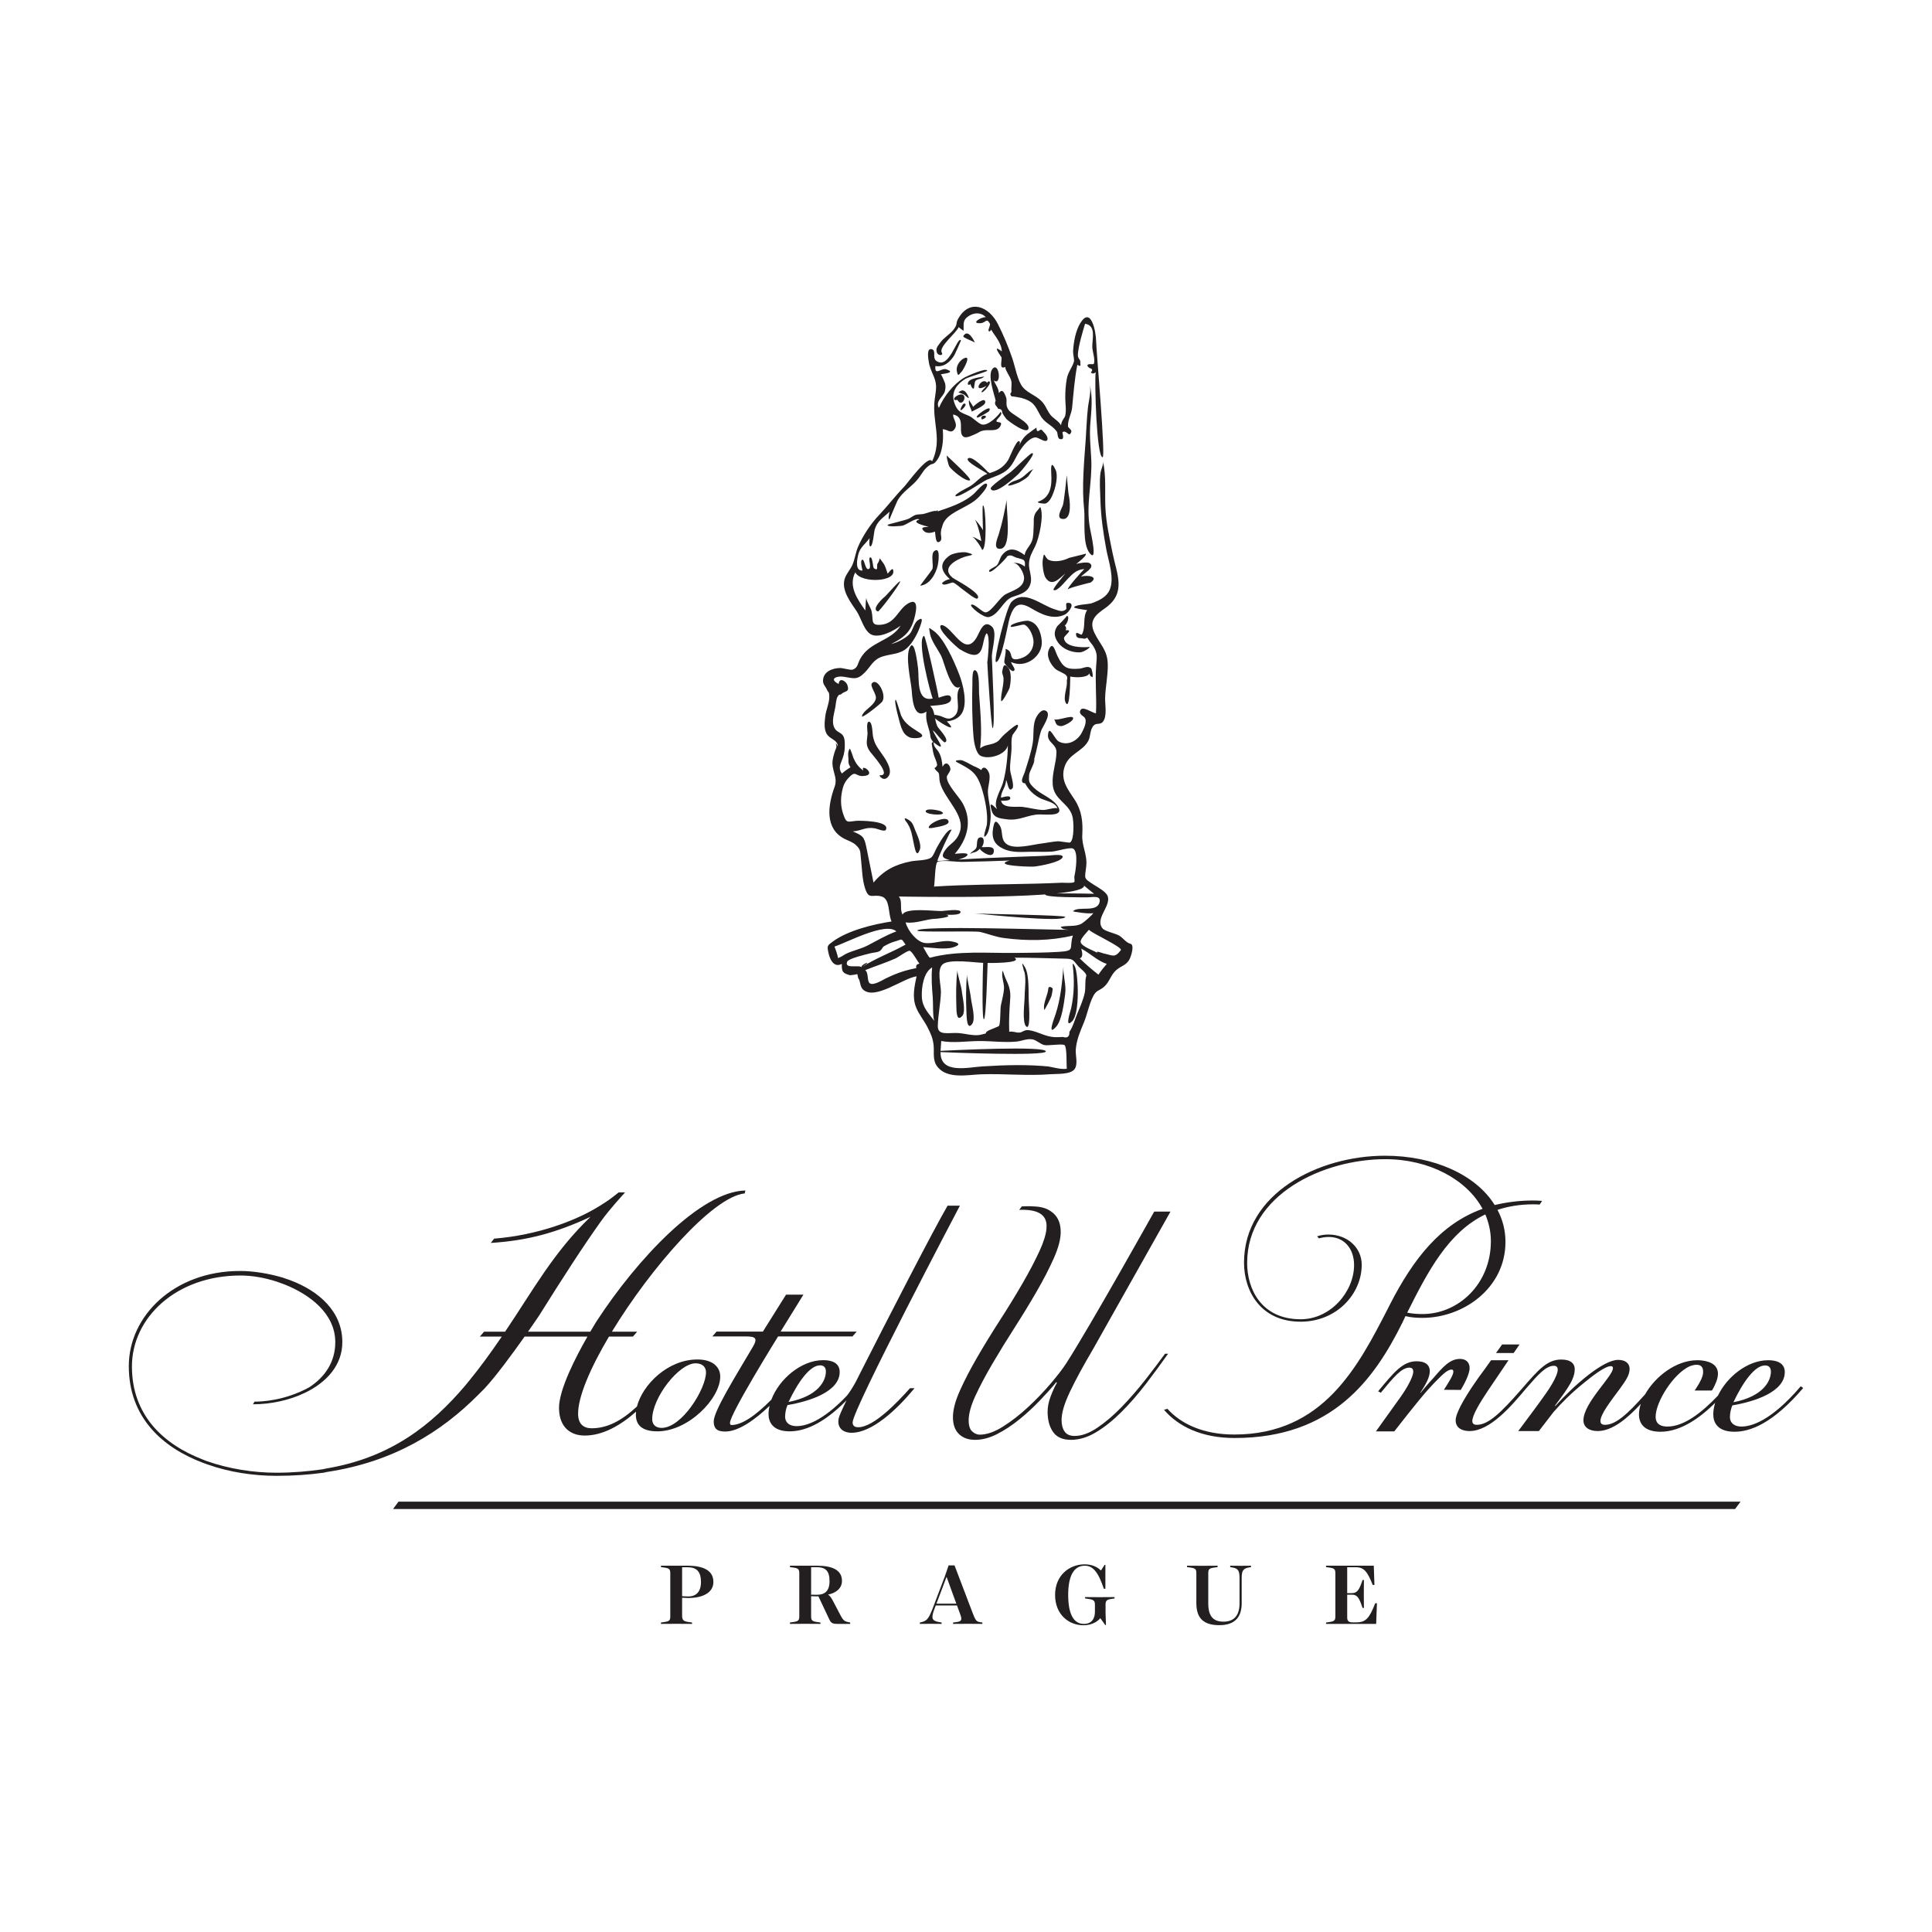 <?xml version="1.0" encoding="UTF-8" standalone="no"?><!DOCTYPE svg PUBLIC "-//W3C//DTD SVG 1.1//EN" "http://www.w3.org/Graphics/SVG/1.1/DTD/svg11.dtd"><svg width="100%" height="100%" viewBox="0 0 150 150" version="1.1" xmlns="http://www.w3.org/2000/svg" xmlns:xlink="http://www.w3.org/1999/xlink" xml:space="preserve" xmlns:serif="http://www.serif.com/" style="fill-rule:evenodd;clip-rule:evenodd;stroke-linejoin:round;stroke-miterlimit:2;"><g><path d="M113.418,107.913c0.301,-0.508 0.683,-1.257 0.683,-1.694c-0,-0.44 -0.274,-0.714 -0.754,-0.714c-0.78,-0 -1.33,0.638 -2.053,1.476c-0.237,0.253 -0.466,0.513 -0.672,0.758c-0.001,0.001 -0.002,0.002 -0.003,0.003l0.001,-0c-0.115,0.136 -0.222,0.267 -0.319,0.389l-0.027,-0c0.394,-0.604 0.735,-1.181 0.735,-1.675c-0,-0.439 -0.289,-0.768 -1.023,-0.768c-1.075,-0 -1.757,0.851 -2.99,2.333l0.21,0.11c0.997,-1.208 1.6,-1.949 2.229,-1.949c0.21,-0 0.289,0.137 0.289,0.302c-0,0.521 -0.732,1.621 -0.944,1.921c-0.484,0.685 -1.953,2.725 -1.953,2.725l1.426,-0c-0,-0 1.943,-2.505 2.651,-3.274c0.073,-0.077 0.231,-0.252 0.418,-0.451c0.499,-0.493 0.993,-1.072 1.379,-1.072c0.091,-0 0.137,0.055 0.137,0.165c-0,0.264 -0.339,0.786 -0.733,1.406c0.438,-0.002 0.876,-0 1.313,0.009" style="fill:#231f20;fill-rule:nonzero;"/><path d="M51.363,110.861c-0.539,-0 -0.727,-0.35 -0.727,-0.674c-0,-1.672 2.075,-4.34 3.369,-4.34c0.512,-0 0.809,0.269 0.809,0.701c-0,1.267 -1.86,4.313 -3.451,4.313m2.777,-5.311c-2.313,-0 -4.265,1.982 -4.687,3.652c-1.224,1.131 -2.324,1.689 -3.518,1.689c-0.647,-0 -1.052,-0.351 -1.052,-1.132c0,-1.344 0.966,-3.574 2.397,-5.987l1.86,-0l0.326,-0.378l-1.959,-0c3.008,-4.944 7.84,-10.495 10.311,-10.736c0.018,-0.077 0.037,-0.153 0.054,-0.229c-3.523,0.078 -8.447,5.398 -11.522,10.105c-0,-0 -0.213,0.333 -0.522,0.86l-4.833,-0c0.519,-0.744 0.869,-1.265 0.869,-1.265c1.806,-2.884 3.392,-5.348 4.789,-7.302c0.709,-0.991 1.734,-2.082 1.875,-2.246c-0.276,-0.011 -0.218,-0.002 -0.495,-0.002c-0.73,0.583 -0.883,0.676 -1.471,1.045c-1.821,1.145 -4.824,2.275 -8.199,2.544c-0.079,0.097 -0.257,0.333 -0.257,0.333c2.838,-0.177 5.094,-0.793 7.745,-2.028c-2.862,2.734 -4.438,5.662 -6.637,8.921l-1.633,-0l-0.326,0.378l1.702,-0c-0.038,0.055 -0.074,0.109 -0.112,0.164c-0.755,1.105 -1.537,2.183 -2.372,3.208l-0.351,0.431c-2.615,3.073 -5.796,5.608 -10.81,6.443l-0.243,0.054c-1.105,0.161 -2.318,0.27 -3.612,0.27c-1.779,-0 -3.693,-0.297 -5.445,-0.917l-0.27,-0.108c-3.073,-1.186 -5.499,-3.45 -5.499,-7.225c-0,-3.774 3.423,-7.062 8.437,-7.062c0.836,-0 1.86,0.161 2.831,0.485l0.593,0.215c1.887,0.755 3.927,2.216 3.927,4.479c0,1.481 -0.745,2.672 -2.032,3.507c-1.914,1.048 -3.728,1.111 -4.232,1.107c-0.044,0.069 -0.088,0.138 -0.131,0.207c1.391,-0.001 2.846,-0.312 4.064,-0.904l0.01,-0.003l0.001,-0.002c1.655,-0.807 2.868,-2.134 2.868,-3.916c0,-2.372 -1.806,-3.962 -4.017,-4.798l-0.62,-0.216c-1.105,-0.323 -2.264,-0.512 -3.316,-0.512c-5.095,-0 -8.626,3.477 -8.626,7.387c0,3.989 2.615,6.334 5.796,7.521l0.296,0.107c1.726,0.62 3.64,0.89 5.365,0.89c1.294,0 2.507,-0.081 3.666,-0.242l0.243,-0.055c5.203,-0.781 8.923,-3.127 11.781,-6.011l0.458,-0.458c0.91,-0.973 2.202,-2.739 3.125,-4.046l4.879,-0c-0.883,1.54 -2.235,4.141 -2.208,5.582c0.028,1.51 0.943,2.103 1.994,2.103c1.398,-0 2.756,-0.767 3.987,-1.853c-0.008,0.079 -0.014,0.156 -0.014,0.232c0,0.809 0.486,1.294 1.672,1.294c2.399,0 4.879,-2.534 4.879,-4.259c-0,-0.674 -0.512,-1.321 -1.779,-1.321" style="fill:#231f20;fill-rule:nonzero;"/><path d="M115.32,94.286c0.27,0.646 0.432,1.347 0.432,2.075c-0,3.317 -2.507,5.661 -5.311,5.661c-0.377,0 -0.782,-0.026 -1.186,-0.107c1.617,-3.236 3.208,-6.255 6.065,-7.629m-6.2,7.898c0.431,0.108 0.889,0.135 1.321,0.135c3.154,0 6.443,-2.291 6.443,-5.903c-0,-0.89 -0.216,-1.726 -0.62,-2.481c0.809,-0.269 1.725,-0.431 2.776,-0.431c0.233,-0 0.271,0.004 0.498,0.02l0.191,-0.287c-0.24,-0.018 -0.479,-0.03 -0.715,-0.03c-1.079,0 -2.049,0.135 -2.966,0.351c-1.456,-2.346 -4.717,-3.828 -8.518,-3.828c-5.149,-0 -10.945,2.911 -10.945,8.303c-0,2.21 1.294,4.583 4.394,4.583c2.803,-0 4.745,-2.157 4.745,-4.422c-0,-1.32 -1.106,-2.345 -2.589,-2.345c-0.305,0 -0.598,0.049 -0.875,0.136c0.047,0.054 0.096,0.109 0.145,0.163c0.244,-0.07 0.498,-0.11 0.758,-0.11c1.213,-0 1.967,0.916 1.967,2.183c-0,2.049 -1.806,4.206 -4.151,4.206c-3.047,-0 -4.152,-2.345 -4.152,-4.367c0,-5.311 5.904,-8.061 10.73,-8.061c3.396,0 6.308,1.564 7.548,3.855c-3.235,1.16 -5.365,3.855 -7.198,7.441l-0.135,0.269c-2.318,4.502 -5.014,9.813 -11.942,9.813c-2.363,-0 -4.116,-0.798 -5.194,-1.998c-0.087,0.029 -0.174,0.055 -0.262,0.081c1.11,1.287 2.915,2.187 5.483,2.187c7.575,-0 10.837,-4.556 13.021,-8.951l0.242,-0.512Z" style="fill:#231f20;fill-rule:nonzero;"/><path d="M63.665,106.005c0.241,-0 0.456,0.107 0.456,0.483c-0,0.697 -0.563,1.904 -2.897,2.36c0.752,-1.583 1.663,-2.843 2.441,-2.843m2.963,4.805c-0.322,0 -0.43,-0.161 -0.43,-0.375c0,-1.024 8.329,-16.828 8.329,-16.828l-0.956,0c-1.123,1.927 -4.662,8.808 -6.826,13.079l-0,0c-0.113,0.224 -0.223,0.439 -0.328,0.647c-0.226,0.404 -0.502,0.844 -0.676,1.04c-1.948,2.043 -3.249,2.352 -3.9,2.352c-0.509,0 -0.885,-0.241 -0.885,-0.751c0,-0.268 0.08,-0.67 0.188,-0.885c1.743,-0.295 4.05,-1.046 4.05,-2.574c0,-0.403 -0.214,-0.913 -1.288,-0.913c-1.712,0 -3.423,1.489 -4.017,3.065c-1.31,1.327 -2.339,1.972 -3.1,1.972c-0.085,0 -0.113,-0.084 -0.113,-0.169c0,-0.702 3.735,-6.711 3.735,-6.711l5.777,0l0.326,-0.377l-5.907,-0l1.77,-2.866l-1.349,0l-1.796,2.866l-3.599,-0l-0.326,0.377l2.545,0c0.772,0 1.017,0.1 0.604,0.801c-1.382,2.348 -3.043,4.995 -3.043,5.798c-0,0.646 0.365,0.786 0.898,0.786c1.042,0 2.339,-0.946 3.435,-1.993c-0.048,0.214 -0.077,0.427 -0.077,0.635c-0,0.617 0.321,1.342 1.636,1.342c1.049,-0 2.504,-0.468 4.417,-2.405c-0.346,0.709 -0.567,1.208 -0.605,1.392c-0.147,0.718 0.304,1.124 1.001,1.124c1.583,0 3.491,-1.77 4.886,-3.459l-0.353,-0c-0.912,1.019 -2.79,3.03 -4.023,3.03" style="fill:#231f20;fill-rule:nonzero;"/><path d="M90.452,105.103c-0.457,0.627 -0.954,1.285 -1.496,1.979c-0.604,0.772 -1.221,1.485 -1.855,2.14c-0.633,0.654 -1.266,1.195 -1.899,1.623c-0.633,0.428 -1.221,0.642 -1.764,0.642c-0.362,-0 -0.622,-0.113 -0.78,-0.34c-0.158,-0.227 -0.238,-0.524 -0.238,-0.894c0,-0.554 0.215,-1.283 0.645,-2.189c0.43,-0.907 1.032,-2.018 1.809,-3.335l6.002,-10.661l-1.264,0c-0,0 -4.984,8.92 -6.83,11.78c-0.269,0.417 -0.675,0.945 -1.21,1.574c-0.535,0.629 -1.119,1.237 -1.752,1.825c-0.633,0.587 -1.282,1.091 -1.945,1.51c-0.663,0.42 -1.266,0.629 -1.809,0.629c-0.211,-0 -0.407,-0.084 -0.588,-0.252c-0.181,-0.167 -0.271,-0.452 -0.271,-0.855c-0,-0.52 0.177,-1.162 0.531,-1.926c0.354,-0.763 0.795,-1.594 1.323,-2.492c0.527,-0.897 1.1,-1.829 1.719,-2.794c0.618,-0.965 1.19,-1.904 1.718,-2.819c0.528,-0.914 0.969,-1.77 1.323,-2.568c0.354,-0.796 0.531,-1.472 0.531,-2.026c0,-0.466 -0.103,-0.849 -0.305,-1.154c-0.002,-0.003 -0.003,-0.008 -0.005,-0.011c-0.003,-0.004 -0.006,-0.007 -0.009,-0.011c-0.079,-0.114 -0.171,-0.218 -0.28,-0.309c-0.058,-0.049 -0.119,-0.093 -0.182,-0.135c-0.282,-0.195 -0.542,-0.263 -0.703,-0.297l-0.001,-0c-0.005,-0.001 -0.011,-0.003 -0.015,-0.004c-0.039,-0.008 -0.078,-0.015 -0.119,-0.021c-0.111,-0.02 -0.226,-0.034 -0.346,-0.04c-0.523,-0.04 -1.054,-0.006 -1.054,-0.006l-0.202,0.265c2.036,-0.076 2.167,0.823 2.115,1.464c-0.035,0.442 -0.227,1.051 -0.521,1.694c-0.362,0.789 -0.811,1.645 -1.346,2.567c-0.535,0.924 -1.119,1.876 -1.753,2.858c-0.633,0.981 -1.217,1.934 -1.752,2.856c-0.535,0.923 -0.984,1.787 -1.346,2.593c-0.361,0.805 -0.543,1.494 -0.543,2.064c0,0.57 0.155,1.007 0.464,1.309c0.309,0.302 0.727,0.453 1.255,0.453c0.558,-0 1.131,-0.151 1.719,-0.453c0.588,-0.302 1.16,-0.68 1.718,-1.133c0.558,-0.453 1.086,-0.939 1.584,-1.46c0.497,-0.52 0.927,-0.998 1.288,-1.435l0.046,0.051c-0.167,0.285 -0.328,0.638 -0.487,1.057c-0.158,0.42 -0.237,0.814 -0.237,1.183c0,0.654 0.143,1.183 0.43,1.586c0.286,0.403 0.746,0.604 1.379,0.604c0.648,-0 1.3,-0.197 1.956,-0.592c0.656,-0.394 1.308,-0.914 1.956,-1.56c0.648,-0.646 1.285,-1.376 1.911,-2.19c0.591,-0.77 1.165,-1.551 1.723,-2.344l-0.238,0Z" style="fill:#231f20;fill-rule:nonzero;"/><path d="M116.151,105.047l1.37,-0c0.258,-0.378 0.455,-0.662 0.455,-0.662l-1.353,0l-0.472,0.662Z" style="fill:#231f20;fill-rule:nonzero;"/><path d="M137.035,106.012c0.242,0 0.457,0.108 0.457,0.485c0,0.701 -0.565,1.914 -2.911,2.373c0.755,-1.591 1.671,-2.858 2.454,-2.858m2.776,1.617c-2.345,2.75 -3.882,3.128 -4.61,3.128c-0.512,-0 -0.889,-0.243 -0.889,-0.755c-0,-0.27 0.081,-0.674 0.189,-0.889c1.751,-0.297 4.07,-1.052 4.07,-2.588c-0,-0.405 -0.216,-0.917 -1.294,-0.917c-1.6,-0 -3.2,1.293 -3.896,2.748c-1.294,1.36 -2.657,2.401 -3.921,2.401c-0.782,-0 -0.917,-0.431 -0.917,-0.755c0,-1.177 1.392,-3.346 2.619,-3.914c0.046,-0.021 1.19,-0.508 1.059,0.568c-0.059,0.483 -0.652,1.305 -0.652,1.305l1.343,0c0,0 0.176,-0.252 0.345,-0.7c0.003,-0.007 0.006,-0.013 0.008,-0.019c0.001,-0.003 0.002,-0.005 0.003,-0.008l-0,-0c0.16,-0.432 0.278,-1.161 -0.568,-1.478l-0.001,-0.001c-0.075,-0.028 -0.157,-0.053 -0.248,-0.074c-0.018,-0.004 -0.038,-0.008 -0.057,-0.012c-0.081,-0.017 -0.167,-0.032 -0.261,-0.043l-0.001,0c-0.112,-0.012 -0.229,-0.018 -0.354,-0.018c-1.67,-0 -3.284,1.287 -4.056,2.652c-1.417,1.592 -2.298,2.362 -3.113,2.362c-0.216,0 -0.35,-0.081 -0.35,-0.296c-0,-0.54 0.835,-1.591 1.509,-2.508c0.431,-0.593 0.755,-1.051 0.755,-1.536c0,-0.431 -0.324,-0.701 -0.89,-0.701c-1.186,-0 -3.477,2.021 -4.879,3.585l-0.027,-0.027c0.377,-0.512 0.728,-0.97 0.998,-1.401c0.242,-0.378 0.538,-0.89 0.538,-1.429c0,-0.432 -0.296,-0.755 -1.051,-0.755c-1.105,0 -1.806,0.835 -3.073,2.291l0.001,0c-1.636,1.874 -2.595,2.777 -3.479,2.777c-0.215,0 -0.35,-0.081 -0.35,-0.296c0,-0.445 0.585,-1.421 1.212,-2.356c0.397,-0.592 1.597,-2.362 1.597,-2.362l-1.353,-0l-0.492,0.69c-0.268,0.354 -0.596,0.807 -0.919,1.289l-0.01,0.013l0.001,0c-0.679,1.011 -1.33,2.133 -1.33,2.672c0,0.566 0.458,0.835 1.079,0.835c1.599,0 3.251,-1.95 4.382,-3.296c0.951,-1.101 1.548,-1.772 2.168,-1.772c0.216,0 0.297,0.135 0.297,0.297c-0,0.512 -0.728,1.59 -0.944,1.887c-0.358,0.51 -0.64,0.893 -1.003,1.383l-1.119,1.501l1.601,0l1.146,-1.486c0.635,-0.718 1.383,-1.483 2.394,-2.288c0.593,-0.485 1.591,-1.267 2.049,-1.267c0.108,0 0.162,0.054 0.162,0.162c-0,0.62 -2.291,2.695 -2.291,4.044c-0,0.566 0.485,0.835 1.105,0.835c1.162,0 2.351,-1.03 3.349,-2.11c-0.092,0.282 -0.143,0.558 -0.143,0.816c0,0.728 0.431,1.348 1.671,1.348c1.573,-0 3.071,-1.086 4.245,-2.242c-0.092,0.3 -0.147,0.602 -0.147,0.894c-0,0.62 0.323,1.348 1.644,1.348c1.213,-0 2.966,-0.62 5.338,-3.396l-0.189,-0.136Z" style="fill:#231f20;fill-rule:nonzero;"/><path d="M134.711,117.162l-104.196,-0l0.422,-0.572l104.196,-0l-0.422,0.572Z" style="fill:#231f20;fill-rule:nonzero;"/><path d="M52.959,123.929c0.113,0.008 0.353,0.021 0.472,0.021c0.599,-0 0.992,-0.346 0.992,-1.125c-0,-0.818 -0.346,-1.144 -1.045,-1.144l-0.419,-0l-0,2.248Zm0.772,2.15c-0.413,-0 -0.805,-0.007 -1.224,-0.007c-0.413,0 -0.779,0.007 -1.191,0.007l-0,-0.107l0.312,-0.046c0.366,-0.054 0.413,-0.153 0.413,-0.453l-0,-3.299c-0,-0.3 -0.047,-0.407 -0.413,-0.46l-0.312,-0.046l-0,-0.107l2.062,-0c1.258,-0 2.009,0.386 2.009,1.264c0,0.852 -0.858,1.244 -1.956,1.244c-0.139,0 -0.425,-0.013 -0.472,-0.02l-0,1.378c-0,0.319 0.08,0.445 0.452,0.499l0.32,0.046l-0,0.107Z" style="fill:#231f20;fill-rule:nonzero;"/><path d="M62.975,123.81c0.166,0.007 0.306,0.007 0.446,0.007c0.625,-0 0.984,-0.293 0.984,-1.058c0,-0.839 -0.345,-1.085 -1.017,-1.085l-0.413,0l-0,2.136Zm2.056,2.269c-0.452,-0 -0.532,-0.093 -0.686,-0.439l-0.804,-1.703c-0.047,0.006 -0.087,0.006 -0.12,0.006c-0.147,0 -0.326,-0.006 -0.446,-0.014l-0,1.538c-0,0.299 0.047,0.405 0.413,0.459l0.312,0.046l0,0.107c-0.412,-0 -0.772,-0.007 -1.184,-0.007c-0.413,0 -0.772,0.007 -1.184,0.007l-0,-0.107l0.312,-0.046c0.366,-0.054 0.413,-0.16 0.413,-0.459l-0,-3.293c-0,-0.3 -0.047,-0.407 -0.413,-0.46l-0.312,-0.046l-0,-0.107l2.089,-0c1.151,-0 1.949,0.306 1.949,1.178c0,0.632 -0.539,0.958 -1.078,1.064c0.147,0.1 0.253,0.246 0.386,0.506l0.566,1.077c0.186,0.353 0.279,0.48 0.559,0.54l0.206,0.046l0,0.107l-0.978,-0Z" style="fill:#231f20;fill-rule:nonzero;"/><path d="M72.706,124.508l1.543,0l-0.758,-2.082l-0.785,2.082Zm2.435,1.564c-0.399,0 -0.746,0.007 -1.145,0.007l0,-0.107l0.34,-0.046c0.339,-0.047 0.352,-0.22 0.226,-0.566l-0.26,-0.712l-1.65,0l-0.099,0.26c-0.253,0.672 -0.227,0.898 0.239,1.005l0.313,0.059l-0,0.107c-0.293,-0 -0.539,-0.007 -0.832,-0.007c-0.293,0 -0.566,0.007 -0.858,0.007l-0,-0.1l0.213,-0.06c0.352,-0.1 0.505,-0.313 0.791,-1.058l0.939,-2.475l0.292,-0.851l0.459,0l1.398,3.672c0.212,0.559 0.292,0.692 0.558,0.732l0.206,0.033l0,0.107c-0.392,-0 -0.731,-0.007 -1.13,-0.007" style="fill:#231f20;fill-rule:nonzero;"/><path d="M85.429,125.633c-0.292,0.352 -0.778,0.552 -1.31,0.552c-1.138,0 -2.203,-0.832 -2.203,-2.355c0,-1.53 1.118,-2.375 2.289,-2.375c0.539,-0 0.972,0.18 1.271,0.479l0.286,-0.439l0.06,-0l-0,1.855l-0.12,0c-0.439,-1.304 -0.845,-1.789 -1.483,-1.789c-0.826,-0 -1.285,0.758 -1.285,2.262c0,1.504 0.426,2.256 1.218,2.256c0.592,-0 0.858,-0.393 0.858,-0.939l0,-0.545c0,-0.267 -0.073,-0.386 -0.399,-0.439l-0.366,-0.054l-0,-0.106c0.386,0.007 0.732,0.007 1.118,0.007c0.393,-0 0.778,-0 1.171,-0.007l-0,0.106l-0.346,0.054c-0.293,0.053 -0.353,0.172 -0.353,0.439l0,0.645l0.033,0.925l-0.059,0l-0.38,-0.532Z" style="fill:#231f20;fill-rule:nonzero;"/><path d="M92.884,124.475l-0,-2.302c-0,-0.299 -0.04,-0.406 -0.406,-0.459l-0.319,-0.046l-0,-0.107c0.412,-0 0.778,0.007 1.191,0.007c0.412,-0 0.772,-0.007 1.184,-0.007l-0,0.107l-0.319,0.046c-0.36,0.053 -0.406,0.16 -0.406,0.459l-0,2.322c-0,1.051 0.446,1.41 1.184,1.41c0.858,0 1.244,-0.525 1.244,-1.43l0,-1.956c0,-0.559 -0.113,-0.725 -0.479,-0.805l-0.246,-0.046l-0,-0.107c0.286,-0 0.519,0.007 0.805,0.007c0.286,-0 0.525,-0.007 0.811,-0.007l0,0.107l-0.246,0.046c-0.359,0.086 -0.478,0.246 -0.478,0.805l-0,1.956c-0,1.012 -0.466,1.703 -1.737,1.703c-1.131,0 -1.783,-0.459 -1.783,-1.703" style="fill:#231f20;fill-rule:nonzero;"/><path d="M106.845,126.078l-3.892,0l0,-0.106l0.313,-0.046c0.366,-0.054 0.412,-0.16 0.412,-0.46l0,-3.292c0,-0.3 -0.046,-0.407 -0.412,-0.46l-0.313,-0.046l0,-0.107l3.706,-0l0.053,1.497l-0.133,0c-0.412,-1.037 -0.678,-1.377 -1.297,-1.377l-0.686,-0l0,2.009l0.373,-0c0.413,-0 0.579,-0.286 0.819,-1.018l0.106,0c-0.007,0.366 -0.007,0.725 -0.007,1.085c0,0.366 0,0.725 0.007,1.084l-0.106,-0c-0.253,-0.778 -0.406,-1.031 -0.819,-1.031l-0.373,-0l0,1.77c0,0.259 0.114,0.379 0.393,0.379l0.319,-0c0.732,-0 1.012,-0.319 1.464,-1.484l0.133,-0l-0.06,1.603Z" style="fill:#231f20;fill-rule:nonzero;"/><path d="M76.213,32.545c0.034,0.077 0.303,-0.115 0.317,-0.14c0.125,-0.204 -0.464,-0.192 -0.317,0.14" style="fill:#231f20;fill-rule:nonzero;"/><path d="M72.793,39.707c-0.167,-0.163 -0.925,0.186 -1.163,0.207c-0.607,0.055 -0.491,0.003 -1.036,0.337c-0.222,0.136 -1.675,0.447 -1.683,0.503c-0.03,0.195 1.091,0.077 1.168,0.058c0.307,-0.075 1.091,-0.672 1.302,-0.473c-0.749,0.218 0.491,0.5 0.7,0.559c-0.124,0.046 -0.749,-0.043 -0.331,0.349c0.203,0.19 0.61,0.136 0.835,0.022c0.062,0.153 0.007,1.11 0.422,0.741c0.151,-0.133 0.02,-0.508 0.041,-0.656c0.07,-0.501 -0.019,-0.023 0.13,-0.561c0.299,-1.074 2.049,-1.339 2.857,-2.248c0.09,-0.101 0.782,-0.823 0.564,-0.986c-0.181,-0.137 -0.824,0.618 -0.906,0.699c-0.783,0.771 -2,1.141 -2.9,1.449c-0.208,-0.202 0.116,-0.04 0,-0" style="fill:#231f20;fill-rule:nonzero;"/><path d="M73.547,35.416c-0.122,-0.155 0.081,0.698 0.173,0.827c0.183,0.254 1.217,1.152 1.577,1.052c0.248,-0.069 -1.595,-1.732 -1.75,-1.879c0.033,0.043 0.244,0.231 -0,0c-0.179,-0.227 0.242,0.23 -0,0" style="fill:#231f20;fill-rule:nonzero;"/><path d="M81.388,76.776c-0.029,0.459 -0.453,1.19 -0.302,1.644c0.001,0.002 0.58,-1.001 0.58,-1.225c0.001,-0.065 0.096,-0.419 0.051,-0.461c-0.09,-0.085 -0.313,-0.213 -0.329,0.042" style="fill:#231f20;fill-rule:nonzero;"/><path d="M73.734,43.128c-0.861,0.611 -0.677,1.22 0.011,1.836c-0.233,0.037 -0.434,0.137 -0.605,0.299c0.046,0.314 0.74,-0.066 0.845,-0.038c0.206,0.054 0.608,0.442 0.793,0.564c0.151,0.098 0.969,0.787 1.104,0.683c0.453,-0.348 -1.767,-1.492 -1.915,-1.611c-0.931,-0.747 0.213,-1.384 0.901,-1.621c0.382,-0.132 1.037,-0.142 0.191,-0.345c-0.313,-0.076 -1.071,0.053 -1.325,0.233" style="fill:#231f20;fill-rule:nonzero;"/><path d="M84.172,39.549c0.089,0.814 -0.147,2.658 0.419,3.384c0.668,0.857 0.086,-1.638 0.033,-1.923c-0.338,-1.809 0.19,-3.531 0.103,-5.333c-0.046,-0.953 -0.151,-1.82 -0.075,-2.78c0.08,-1.023 0.209,-2.059 -0.056,-3.069c0.152,0.582 -0.066,1.252 -0.13,1.834c-0.09,0.817 -0.115,1.646 -0.172,2.467c-0.123,1.739 -0.313,3.683 -0.122,5.42c0.077,0.703 -0.094,-0.854 -0,0" style="fill:#231f20;fill-rule:nonzero;"/><path d="M82.97,38.396c-0.034,-0.138 -0.131,-1.48 -0.161,-1.479c0.024,-0.001 -0.203,2.095 -0.292,2.325c-0.126,0.326 -0.576,1.045 0.029,1.053c0.726,0.01 0.503,-1.581 0.424,-1.899" style="fill:#231f20;fill-rule:nonzero;"/><path d="M78.168,38.761c-0.167,0.921 -0.345,1.827 -0.626,2.72c-0.101,0.318 -0.509,1.234 0.174,1.12c0.908,-0.151 0.356,-3.313 0.452,-3.84" style="fill:#231f20;fill-rule:nonzero;"/><path d="M74.899,27.796c-0.36,0.143 -0.683,0.598 -0.613,0.999c0.094,0.544 0.173,0.24 0.369,0.069c0.088,-0.077 0.789,-1.285 0.244,-1.068" style="fill:#231f20;fill-rule:nonzero;"/><path d="M73.128,27.393c-0.295,-0.458 1.116,-1.519 1.3,-1.999c-0.109,-0.084 0.38,0.321 0.382,0.275c0.033,-0.507 -0.114,-0.797 0.416,-1.145c0.409,-0.269 0.963,-0.283 1.311,0.105c-0.385,-0.025 -1.205,0.505 -0.418,0.464c0.431,-0.023 0.459,-0.451 0.736,0.033c0.059,0.103 -0.14,0.424 -0.107,0.57c0.081,0.066 0.146,0.03 0.198,-0.108c0.316,0.524 0.815,1.044 0.834,1.695c-0.839,-0.644 -0.06,0.375 -0.028,0.454c0.072,0.178 -0.229,1.012 0.286,0.751c0.061,0.364 0.331,0.648 0.45,0.992c0.106,0.301 0.005,0.647 0.037,0.849c0.038,0.239 -0.225,0.173 0.028,0.459c-0.053,-0.06 0.784,0.115 0.757,0.107c0.914,0.273 1.016,0.535 1.453,1.342c0.346,0.639 0.881,0.716 1.283,1.263c0.092,0.125 0.038,0.535 0.243,0.586c0.457,0.116 0.136,-0.51 0.222,-0.549c0.299,-0.134 0.441,0.317 0.584,0.14c0.262,-0.325 -0.171,-0.377 -0.178,-0.61c-0.014,-0.495 0.274,-0.918 0.325,-1.449c0.106,-1.105 0.189,-2.207 0.401,-3.299c0.33,0.214 0.226,0.007 0.234,-0.167c0.014,-0.345 -0.225,-0.222 -0.187,-0.689c0.052,-0.65 0.364,-1.695 0.554,-2.327c0.879,0.132 0.551,1.163 0.561,1.796c0.006,0.372 0.249,0.982 0.118,1.312c-0.037,0.092 -0.48,-0.064 -0.501,0.138c0.041,0.101 0.114,0.172 0.218,0.211c0.187,0.054 0.203,0.162 0.048,0.325c0.116,0.106 0.243,0.102 0.379,-0.012c-0.096,0.661 0.064,6.623 0.542,6.595c0.242,-0.014 -0.492,-8.248 -0.511,-9.087c-0.016,-0.704 -0.407,-2.673 -1.229,-1.319c-0.366,0.603 -0.517,1.484 -0.556,2.181c-0.011,0.199 0.108,0.644 0.067,0.799c-0.106,0.401 -0.457,0.811 -0.549,1.309c-0.095,0.511 -0.129,1.023 -0.124,1.543c0.004,0.427 0.096,0.919 -0.005,1.342c-0.048,0.205 -0.272,0.333 -0.325,0.754c-0.161,-0.319 -0.585,-0.526 -0.815,-0.805c-0.199,-0.242 -0.323,-0.571 -0.5,-0.829c-0.455,-0.664 -1.191,-0.779 -1.656,-1.332c-0.401,-0.478 -0.604,-1.638 -0.812,-2.24c-0.32,-0.93 -0.673,-1.78 -1.118,-2.66c-0.677,-1.339 -2.173,-2.002 -3.078,-0.422c-0.237,0.415 -0.011,0.373 -0.338,0.823c-0.286,0.393 -0.785,0.643 -1.06,1.048c-0.16,0.234 -0.365,0.395 -0.272,0.723c0.096,0.338 0.536,0.275 0.4,0.064" style="fill:#231f20;fill-rule:nonzero;"/><path d="M75.68,26.601c0.059,0.078 -0.501,-1.202 -0.89,-0.5c-0.061,0.111 0.822,0.409 0.89,0.5" style="fill:#231f20;fill-rule:nonzero;"/><path d="M75.174,30.761c-0.384,-0.822 -0.7,-0.252 -0.783,-0.312c0.047,0.034 0.35,0.132 0.454,0.185c0.068,0.033 0.502,0.496 0.329,0.127" style="fill:#231f20;fill-rule:nonzero;"/><path d="M75.335,29.795c0.019,0.058 0.13,0.446 0.271,0.363c0.037,-0.022 0.051,-0.496 0.125,-0.584c0.15,-0.176 0.55,-0.135 0.683,-0.354c-0.039,0.063 -1.365,0.087 -1.268,0.634c0.168,0.072 0.186,-0.056 0.189,-0.059c0.024,0.073 -0.036,0.025 0,0" style="fill:#231f20;fill-rule:nonzero;"/><path d="M76.856,29.697c-0.022,-0.186 -0.2,-0.056 -0.213,0.037c-0.374,-0.581 -1.265,0.887 -0.066,0.234c-0.047,0.111 -0.395,0.363 -0.367,0.477c0.036,0.143 0.671,-0.536 0.646,-0.748" style="fill:#231f20;fill-rule:nonzero;"/><path d="M74.413,31.162c0.269,0.329 0.616,-0.221 0.401,-0.467c-0.215,-0.247 -0.931,0.207 -0.681,0.368c0.68,-0.005 -0.084,-0.349 0.28,0.099" style="fill:#231f20;fill-rule:nonzero;"/><path d="M74.609,31.847c0.15,-0.059 0.566,-0.537 0.236,-0.512c-0.115,0.009 -0.37,0.566 -0.236,0.512" style="fill:#231f20;fill-rule:nonzero;"/><path d="M75.457,31.964c-0.011,-0.043 1.03,-0.438 1.039,-0.729c0.016,-0.484 -0.81,0.198 -0.948,0.355c-0.017,-0.104 -0.32,-0.505 -0.311,-0.55c-0.077,0.373 0.156,0.672 0.22,0.924" style="fill:#231f20;fill-rule:nonzero;"/><path d="M76.798,31.916c0.348,-0.695 -1.359,0.536 -0.883,0.503c0.077,-0.005 0.853,-0.442 0.883,-0.503" style="fill:#231f20;fill-rule:nonzero;"/><path d="M80.68,33.749c0.003,0.009 -0.115,0.01 0,0c0.001,0.002 -0.014,0.001 0,0m-3.892,2.996c-0.167,-0.212 -1.377,-1.469 -1.644,-1.137c-0.205,0.256 1.357,1.017 1.513,1.179c-0.546,0.186 -0.917,0.751 -1.433,1.016c-0.09,0.047 -1.22,0.618 -1.028,0.715c0.279,0.14 2.076,-1.12 2.43,-1.275c0.493,-0.216 1.036,-0.356 1.473,-0.684c0.547,-0.411 0.71,-0.997 1.067,-1.546c0.242,-0.373 0.72,-0.994 1.191,-1.054c0.247,-0.031 0.735,0.4 0.918,0.243c0.17,-0.145 -0.067,-0.494 -0.197,-0.611c-0.072,-0.066 -0.116,-0.147 -0.205,-0.221c-0.034,-0.003 -0.068,-0.005 -0.103,-0.008c-0.209,0.186 -0.307,0.134 -0.293,-0.155c-0.036,-0.006 -0.686,0.478 -0.75,0.532c-0.41,0.348 -0.519,0.723 -0.791,1.182c0.045,-0.101 0.382,-0.581 0.19,-0.671c-0.217,-0.102 -0.753,1.306 -0.844,1.452c-0.399,0.65 -0.937,0.873 -1.494,1.043c-0.145,-0.184 0.102,-0.031 0,0" style="fill:#231f20;fill-rule:nonzero;"/><path d="M80.138,35.187c-0.075,-0.09 -1.469,1.33 -1.722,1.504c-0.166,0.114 -1.585,1.087 -1.499,1.259c0.306,0.608 2.069,-1.076 2.154,-1.149c0.1,-0.085 1.42,-1.634 1.067,-1.614" style="fill:#231f20;fill-rule:nonzero;"/><path d="M78.315,37.604c-0.272,0.287 0.78,-0.126 0.83,-0.156c0.233,-0.136 0.481,-0.268 0.677,-0.456c0.111,-0.108 0.326,-0.542 0.426,-0.58c-0.395,0.153 -0.657,0.531 -1.021,0.738c-0.295,0.168 -0.667,0.195 -0.912,0.454" style="fill:#231f20;fill-rule:nonzero;"/><path d="M75.973,41.898c-0.064,-0.029 -0.458,-0.286 -0.512,-0.187c0.103,-0.187 0.882,1.008 0.77,0.981c0.437,0.106 0.31,-3.485 0.09,-3.449c-0.081,0.013 0.003,1.735 -0.004,1.919c-0.048,-0.121 -0.588,-0.894 -0.708,-0.84c0.214,-0.096 0.581,1.577 0.582,1.683c-0.072,-0.036 -0.145,-0.071 -0.218,-0.107" style="fill:#231f20;fill-rule:nonzero;"/><path d="M71.453,45.472c0.751,-0.08 1.222,-0.952 1.359,-1.6c0.055,-0.261 0.221,-1.483 -0.282,-1.079c-0.285,0.227 -0.035,1.06 -0.139,1.38c-0.041,0.127 -0.993,1.305 -0.938,1.299c0.41,-0.044 -0.267,0.028 0,-0" style="fill:#231f20;fill-rule:nonzero;"/><path d="M76.651,51.355c0.017,0.545 0.311,5.176 0.415,5.175c0.231,-0.001 -0.052,-4.991 -0.059,-5.543c-0.008,-0.545 0.446,-1.924 0.01,-2.333c-0.668,-0.624 -0.947,0.446 -1.217,0.882c-0.957,1.54 -1.858,-0.94 -2.711,-1.009c-0.494,0.215 1.248,1.775 1.423,1.878c0.316,0.186 0.945,0.553 1.33,0.408c0.563,-0.214 0.426,-1.224 0.76,-1.65c0.309,0.198 0.079,1.957 0.051,2.348c0.002,-0.03 -0.024,-0.35 -0.002,-0.156c0.007,0.223 -0.034,-0.307 -0,-0" style="fill:#231f20;fill-rule:nonzero;"/><path d="M82.682,47.711c0.325,-0.161 0.87,-0.956 0.183,-0.904c-0.185,0.014 -0.009,0.435 -0.103,0.509c-0.296,0.237 -0.56,0.083 -0.864,-0.006c-1.046,-0.309 -2.392,-1.594 -3.37,-0.57c-0.412,0.431 -1.428,4.646 -1.198,4.659c0.425,0.025 0.923,-3.001 1.069,-3.456c0.32,-0.995 0.729,-1.268 1.645,-0.725c0.781,0.463 1.72,0.945 2.638,0.493" style="fill:#231f20;fill-rule:nonzero;"/><path d="M80.643,38.936c-0.274,0.098 0.41,0.197 0.537,0.154c0.34,-0.117 0.538,-0.641 0.645,-0.941c0.153,-0.426 0.331,-1.245 0.132,-1.671c-0.363,-0.78 -0.369,-0.202 -0.337,0.319c0.053,0.855 -0.023,1.797 -0.977,2.139" style="fill:#231f20;fill-rule:nonzero;"/><path d="M80.372,42.405c0.292,-0.594 0.716,-2.421 0.386,-3.061c0.02,0.038 -0.291,0.369 -0.338,0.445c-0.232,0.374 -0.133,0.678 -0.166,1.082c-0.032,0.399 0.005,0.754 -0.138,1.143c-0.137,0.373 -0.516,0.679 -0.563,1.081c-0.646,-0.479 -1.225,-0.665 -1.754,0.006c-0.195,0.246 -0.202,0.576 -0.426,0.808c-0.075,0.076 -0.567,0.303 -0.576,0.387c-0.06,0.527 1.604,-1.219 1.378,-1.097c0.346,-0.187 0.461,0.018 0.772,0.109c0.53,0.154 0.682,0.095 0.621,0.687c-0.25,-0.216 -0.621,-0.344 -0.951,-0.271c0.446,-0.098 0.907,0.792 0.893,1.169c-0.028,0.776 -0.894,0.948 -1.443,1.251c-0.464,0.256 -1.1,1.384 -1.548,1.4c-0.259,0.009 -0.886,-0.725 -1.114,-0.591c-0.17,0.1 0.95,1.053 1.379,0.954c0.779,-0.179 1.108,-1.308 1.813,-1.555c0.605,-0.211 1.218,-0.341 1.413,-1.044c0.147,-0.529 -0.142,-1.019 -0.12,-1.544c0.023,-0.534 0.253,-0.893 0.482,-1.359" style="fill:#231f20;fill-rule:nonzero;"/><path d="M77.981,51.451c0.045,0.121 0.522,0.713 0.703,0.646c0.272,-0.099 -0.192,-0.534 -0.173,-0.691c1.146,0.529 2.46,-0.489 2.373,-1.626c-0.053,-0.684 -0.333,-1.469 -1.076,-1.586c-0.197,-0.031 -1.436,0.222 -1.333,0.46c0.042,0.097 0.922,-0.204 1.049,-0.155c0.403,0.152 0.739,0.939 0.719,1.366c-0.033,0.681 -0.459,1.091 -1.015,1.257c-1.091,0.326 -0.406,-0.595 -1.191,-0.744c0.148,0.029 -0.109,0.93 -0.056,1.073" style="fill:#231f20;fill-rule:nonzero;"/><path d="M84.588,52.213c-0.003,0.191 0.07,0.31 0.218,0.36c0.088,-0.025 -0.022,-0.614 -0.092,-0.682c-0.25,-0.243 -0.618,-0 -0.9,0.023c-1.011,0.085 -1.273,-0.086 -1.708,-0.974c-0.192,-0.392 -0.365,-1.225 -0.672,-0.503c-0.226,0.532 0.136,1.149 0.496,1.488c0.196,0.185 0.733,0.344 0.865,0.528c0.134,0.188 0.022,0.216 0.039,0.51c0.027,0.426 -0.32,1.206 -0.083,1.615c0.324,0.557 0.336,-1.748 0.343,-2.051c0.563,0.11 1.287,0.055 1.472,-0.204c-0.098,0.087 -0.091,0.05 0.022,-0.11c0.057,0.098 -0.213,0.299 0,0" style="fill:#231f20;fill-rule:nonzero;"/><path d="M84.594,50.226c-0.424,0.057 -1.93,0.076 -1.986,-0.681c-0.015,-0.2 0.809,-0.681 0.127,-0.612c0.072,-0.14 0.05,-0.263 -0.066,-0.37c0.171,-0.079 0.436,-0.766 0.135,-0.74c0.104,-0.009 -0.721,0.799 -0.718,0.794c-0.272,0.421 -0.271,0.786 0.055,1.259c0.356,0.516 1.057,0.789 1.679,0.775c0.36,-0.008 0.903,-0.442 0.774,-0.425" style="fill:#231f20;fill-rule:nonzero;"/><path d="M81.808,55.837c0.206,0.12 0.041,0.523 0.589,0.538c0.175,0.005 1.012,-0.399 0.914,-0.646c-0.095,-0.239 -1.228,0.267 -1.503,0.108" style="fill:#231f20;fill-rule:nonzero;"/><path d="M80.267,58.963c0.258,-0.721 0.327,-1.488 0.56,-2.214c0.096,-0.301 0.813,-1.252 0.413,-1.538c-0.379,-0.27 -0.768,0.393 -0.861,0.648c-0.203,0.558 -0.101,1.238 -0.197,1.821c-0.125,0.766 -0.391,1.523 -0.618,2.264c-0.055,0.18 -0.239,0.497 -0.216,0.683c0.026,0.224 0.229,0.174 0.233,0.18c0.277,0.515 0.63,0.87 1.15,1.151c0.412,0.223 1.183,0.3 1.373,0.798c-0.198,-0.084 -0.863,0.136 -1.104,0.13c-0.556,-0.014 -1.083,-0.181 -1.631,-0.242c-0.422,-0.046 -1.554,0.154 -1.64,-0.482c0.112,0.027 0.684,0.027 0.707,-0.163c0.043,-0.342 -0.609,-0.07 -0.721,-0.074c0.004,-0.483 0.381,-0.81 0.399,-1.359c0.121,0.13 0.166,1.046 0.499,0.628c0.153,-0.193 -0.168,-1.167 -0.183,-1.38c-0.044,-0.623 0.114,-1.221 0.106,-1.85c-0.004,-0.362 -0.025,-0.594 0.082,-0.908c0.024,-0.071 0.588,-0.688 0.375,-0.782c-0.129,-0.057 -1.035,0.763 -1.128,0.859c-0.294,0.299 -0.282,0.413 -0.682,0.572c-0.368,0.146 -0.73,0.112 -1.084,0.395c0.164,-1.382 0.008,-2.893 -0.085,-4.276c-0.023,-0.346 0.056,-1.48 -0.225,-1.736c-0.338,-0.307 -0.286,0.74 -0.292,0.965c-0.037,1.346 -0.025,2.802 0.087,4.145c0.036,0.441 0.184,1.305 0.558,1.486c0.649,0.312 1.945,-0.088 2.108,-0.807c-0.014,0.957 -0.136,2.006 -0.373,2.875c-0.146,0.539 -0.8,1.512 -0.468,2.055c-0.09,-0 -0.75,-0.886 -0.394,0.193c0.178,0.538 0.723,0.545 1.11,0.605c1.022,0.159 1.7,-0.38 2.609,-0.372c0.667,0.005 2.073,0.177 1.28,-0.784c-0.453,-0.548 -1.24,-0.792 -1.747,-1.292c-0.395,-0.389 -0.398,-0.483 -0.367,-0.973c0.022,-0.326 0.494,-0.99 0.397,-1.292c0.014,0.042 -0.103,0.385 -0.03,0.071c0.288,-0.804 -0.092,0.399 0,0" style="fill:#231f20;fill-rule:nonzero;"/><path d="M74.674,55.385c0.486,-0.78 0.079,-2.325 -0.223,-3.083c-0.369,-0.928 -1.167,-2.812 -2.033,-3.369c-0.341,-0.22 -0.298,-0.289 -0.222,0.218c0.09,0.601 0.617,1.254 0.884,1.786c0.235,0.468 0.754,2.871 1.481,2.38c-0.549,0.659 0.167,1.741 -0.47,2.289c-0.447,0.383 -0.739,0.078 -1.129,-0.029c-1.536,-0.42 0.778,1.059 0.873,0.889c0.054,-0.097 -0.302,-0.43 -0.326,-0.455c0.463,-0.059 0.905,-0.209 1.165,-0.626" style="fill:#231f20;fill-rule:nonzero;"/><path d="M75.681,66.164c0.155,-0.047 0.283,-0.135 0.383,-0.264c0.17,0.273 1.065,0.837 1.101,0.17c0.025,-0.455 -0.682,-0.255 -0.947,-0.304c0.213,-0.228 0.263,-0.887 -0.178,-0.734c-0.254,0.089 -0.148,0.63 -0.242,0.795c-0.137,0.237 -0.341,0.256 -0.487,0.473c0.115,-0.068 0.238,-0.113 0.37,-0.136" style="fill:#231f20;fill-rule:nonzero;"/><path d="M74.308,59.184c1.027,0.552 1.495,0.752 1.88,1.92c0.27,0.82 0.535,2.058 0.433,2.93c-0.016,0.129 -0.428,1.286 -0.047,0.814c0.226,-0.279 0.296,-0.873 0.331,-1.221c0.074,-0.726 -0.171,-1.421 -0.204,-2.122c-0.02,-0.414 0.251,-1.148 0.074,-1.524c-0.072,-0.154 -0.124,-0.249 -0.266,-0.353c-0.154,-0.061 -0.26,-0.008 -0.318,0.161c-0.188,-0.127 -0.388,-0.231 -0.6,-0.311c-0.198,-0.092 -0.782,-0.464 -1.004,-0.462c-0.002,-0 -0.613,-0.011 -0.279,0.168" style="fill:#231f20;fill-rule:nonzero;"/><path d="M66.972,55.458c-0.018,0.053 -0.037,0.107 -0.056,0.16c0.035,0.167 1.475,-0.988 1.58,-1.145c0.373,-0.558 -0.423,-1.929 -0.806,-1.413c-0.159,0.215 0.376,0.838 0.312,1.168c-0.1,0.52 -0.771,0.799 -1.03,1.23" style="fill:#231f20;fill-rule:nonzero;"/><path d="M68.319,60.187c-0.13,-0.009 0.303,0.599 0.673,0.067c0.358,-0.516 -0.319,-1.436 -0.59,-1.816c-0.345,-0.484 -0.522,-0.743 -0.629,-1.301c-0.034,-0.18 -0.032,-1.056 -0.286,-1.101c-0.27,-0.047 -0.122,0.807 -0.13,0.922c-0.038,0.613 -0.19,0.855 0.194,1.402c0.159,0.226 1.722,1.899 0.768,1.827c0.147,0.011 0.294,0.022 0.442,0.033c-0.148,-0.011 -0.295,-0.022 -0.442,-0.033c-0.314,-0.024 1.093,0.082 -0,0" style="fill:#231f20;fill-rule:nonzero;"/><path d="M71.417,56.9c-0.601,-0.398 -1.134,-0.653 -1.453,-1.338c-0.033,-0.07 -0.361,-1.231 -0.422,-1.23c-0.189,0.003 0.365,1.989 0.428,2.135c0.157,0.365 0.24,0.576 0.629,0.772c0.298,0.151 1.448,0.078 0.818,-0.339c-0.557,-0.369 0.459,0.304 0,-0" style="fill:#231f20;fill-rule:nonzero;"/><path d="M70.306,63.73c0.487,0.575 0.51,1.233 0.672,1.922c0.078,0.33 0.2,0.97 0.443,0.295c0.138,-0.385 -0.212,-1.121 -0.354,-1.466c-0.097,-0.235 -0.182,-0.558 -0.389,-0.73c-0.053,-0.044 -0.62,-0.449 -0.372,-0.021c0.409,0.483 -0.06,-0.104 -0,-0" style="fill:#231f20;fill-rule:nonzero;"/><path d="M73.076,63c-0.174,-0.085 -1.044,-0.268 -1.192,-0.058c-0.204,0.29 1.42,0.423 1.326,0.163c-0.045,-0.035 -0.089,-0.07 -0.134,-0.105" style="fill:#231f20;fill-rule:nonzero;"/><path d="M72.323,64.294c0.249,-0.071 1.566,-0.186 1.289,-0.602c-0.265,-0.396 -1.696,0.35 -1.481,0.6c0.064,0 0.128,0.001 0.192,0.002" style="fill:#231f20;fill-rule:nonzero;"/><path d="M68.763,46.265c-0.057,0.034 -1.208,1.035 -0.598,1.21c0.094,0.027 1.699,-2.085 1.721,-2.329c0.016,-0.167 -1.099,1.105 -1.123,1.119" style="fill:#231f20;fill-rule:nonzero;"/><path d="M77.723,54.375c0.007,0.349 0.641,-0.866 0.665,-0.976c0.082,-0.373 0.174,-1.175 -0.081,-1.512c-0.363,-0.477 -0.418,-0.16 -0.495,0.236c-0.03,0.154 0.09,0.347 0.099,0.506c0.034,0.593 -0.201,1.155 -0.188,1.746c0.008,0.364 -0.013,-0.594 -0,-0" style="fill:#231f20;fill-rule:nonzero;"/><path d="M75.691,70.919c0.608,0.049 6.902,0.731 7.015,0.27c0.035,-0.142 -6.51,-0.229 -7.015,-0.27" style="fill:#231f20;fill-rule:nonzero;"/><path d="M87.022,73.769c-0.488,0.639 -0.624,0.399 -1.342,0.255c-0.081,-0.016 -0.652,-0.252 -0.483,-0.047c-0.337,-0.196 -1.208,-0.488 -1.292,-0.824c-0.064,-0.251 0.489,-0.779 0.641,-0.968c0.198,0.26 2.644,1.364 2.476,1.584m-1.394,1.428c-0.12,0.154 -0.235,0.313 -0.345,0.474c-0.526,-0.409 -0.991,-0.806 -1.451,-1.26c0.315,-0.125 0.162,-0.527 0.119,-0.759c0.68,0.356 1.242,0.941 1.98,1.188l-0.303,0.357Zm-1.29,0.579c-0.128,0.406 -0.028,0.892 -0.121,1.318c-0.115,0.528 -0.347,1.06 -0.558,1.556c-0.183,0.433 -0.361,1.09 -0.631,1.466c0.018,0.371 -0.153,0.502 -0.512,0.393c-0.202,0.015 -0.405,0.021 -0.608,0.018c-0.776,-0.036 -1.297,-0.439 -2.018,-0.544c-0.367,-0.054 -0.506,0.174 -0.733,0.186c-0.321,0.018 -0.452,-0.116 -0.802,-0.066c-0.034,-0.921 0.016,-1.67 0.079,-2.59c0.068,-0.991 -0.347,-1.299 -0.577,-2.154c-0.153,0.386 0.113,0.959 0.094,1.373c-0.021,0.446 -0.158,0.896 -0.243,1.332c-0.055,0.277 -0.024,1.439 -0.149,1.591c-0.044,0.053 -0.687,0.289 -0.801,0.35c-0.507,0.271 0.179,0.155 -0.638,0.337c-0.514,0.114 -1.229,-0.111 -1.756,-0.138c-0.734,-0.037 -1.566,0.219 -1.553,-0.539c0.015,-0.798 0.221,-1.823 0.243,-2.626c0.015,-0.542 -0.351,-1.77 0.146,-2.179c0.515,-0.424 2.48,-0.122 3.132,-0.104c-0.027,0.413 -0.117,4.385 0.056,4.381c0.176,-0.005 0.272,-3.954 0.291,-4.371c-0.031,-0.001 2.805,0.045 2.084,-0.412c1.269,-0.004 2.536,0.048 3.804,0.073c0.713,0.014 0.701,0.032 1.116,0.555c0.149,0.188 0.721,0.583 0.655,0.794m-2.74,7.047c-1.714,-0.191 -3.59,-0.137 -5.311,-0.028c-1.148,0.073 -3.29,0.623 -3.264,-1.11c0.77,0.033 8.179,0.327 8.176,-0.054c-0.004,-0.45 -7.396,-0.083 -8.174,-0.043c0.016,-0.255 0.033,-0.51 0.052,-0.764c0.924,0.179 2.006,0.005 2.949,0.002c0.95,-0.004 1.943,0.13 2.88,0.044c0.408,-0.038 0.841,-0.25 1.257,-0.173c0.305,0.056 0.589,0.355 0.906,0.438c0.285,0.075 1.431,-0.125 1.585,0.011c0.196,0.175 0.137,1.542 0.17,1.833c-0.504,0.073 -1.067,-0.138 -1.569,-0.194c0.092,0.01 0.43,0.048 0.343,0.038c-1.502,-0.167 0.314,0.036 0,0m-9.384,-8.467c-0.101,0.027 -0.462,-0.714 -0.536,-0.823c0.637,0.041 1.711,0.215 2.342,0.013c0.666,-0.213 0.377,-0.371 -0.188,-0.463c-0.676,-0.109 -1.397,0.225 -2.052,0.127c-0.592,-0.089 -1.301,-0.933 -1.468,-1.598c0.788,0.126 1.603,-0.274 2.39,-0.283c0.033,-0.001 1.394,-0.137 0.764,-0.304c0.192,-0.009 1.162,0.058 1.108,-0.235c-0.047,-0.257 -1.283,-0.063 -1.455,-0.058c-0.553,0.017 -2.809,-0.288 -3.044,0.278c-0.249,-0.413 0.025,-1.047 -0.294,-1.404c0.6,0.002 14.421,0.282 14.388,-0.843c0.255,0.215 0.513,0.428 0.779,0.63c-0.356,-0.013 -3.811,-0.083 -3.806,0.049c0.01,0.26 3.005,0.221 3.296,0.225c0.341,0.005 1.035,-0.177 0.938,0.342c-0.166,0.892 -1.646,0.3 -2.069,0.735c-0.037,0.038 1.321,0.248 1.573,0.142c-0.013,0.107 -0.724,0.722 -0.898,0.821c-0.465,0.264 -1.064,0.127 -1.629,0.25c0.103,0.223 0.497,0.217 0.684,0.232c-1.123,0.021 -11.823,-0.358 -11.813,0.066c0.003,0.143 4.443,0.006 4.872,0.1c0.555,0.122 1.161,0.382 1.851,0.473c1.793,0.236 3.584,0.229 5.352,-0.193c-0.325,1.014 0.234,1.184 -1.076,1.266c-1.102,0.07 -2.207,0.07 -3.311,0.084c-2.187,0.029 -4.569,-0.204 -6.698,0.371c-0.01,0.003 1.719,-0.464 0,0m0.339,4.927c-0.453,-0.619 -0.945,-1.058 -0.982,-1.877c-0.034,-0.761 0.136,-1.912 0.8,-2.297c-0.076,0.78 -0.017,1.562 0.049,2.339c0.037,0.429 -0.013,1.635 0.133,1.835m-1.33,-4.414c-0.095,0.079 -0.121,0.177 -0.078,0.293c-0.312,0.058 -0.619,0.133 -0.923,0.223c-0.513,0.149 -0.976,0.353 -1.455,0.583c-0.24,0.114 -0.94,0.569 -1.227,0.381c-0.251,-0.164 -0.075,-0.798 -0.366,-1.027c0.781,-0.317 1.59,-0.566 2.359,-0.913c0.23,-0.103 0.929,-0.627 1.099,-0.59c0.187,0.04 0.625,0.856 0.75,0.998c-0.053,0.017 -0.106,0.034 -0.159,0.052m-4.32,0.228c-0.229,-0.218 -1.348,0.17 -1.132,-0.426c0.093,-0.259 1.502,-0.578 1.806,-0.658c0.23,-0.061 0.487,-0.054 0.704,-0.163c0.167,-0.084 0.246,-0.32 0.332,-0.371c0.245,-0.146 0.594,-0.313 0.863,-0.384c0.588,-0.156 0.453,-0.315 0.832,0.243c-1.113,0.628 -2.334,1.055 -3.405,1.759c-0.027,-0.026 0.4,-0.3 0.452,-0.32c-0.09,0.034 -0.458,0.324 -0.452,0.32c-0.174,-0.166 1.061,-0.697 -0,-0m-1.285,-1.009c-0.173,0.116 -0.355,0.217 -0.545,0.303c-0.069,-0.309 -0.164,-0.609 -0.285,-0.901c0.917,-0.285 3.962,-1.942 4.806,-1.179c-0.778,0.288 -1.494,0.71 -2.228,1.092c-0.579,0.301 -1.203,0.398 -1.748,0.685m22.15,-0.815c-0.33,-0.079 -0.572,-0.442 -0.848,-0.618c-0.291,-0.186 -1.129,-0.34 -1.318,-0.573c-0.626,-0.772 0.697,-1.744 0.39,-2.523c-0.135,-0.343 -0.793,-0.69 -1.077,-0.874c-0.826,-0.537 -0.69,-0.434 -0.582,-1.407c0.107,-0.967 -0.359,-1.569 -0.305,-2.48c0.056,-0.974 -0.04,-1.858 -0.58,-2.691c-0.532,-0.82 -1.134,-1.521 -0.798,-2.57c0.324,-1.012 1.352,-1.157 1.826,-1.983c0.222,-0.386 0.118,-0.92 0.46,-1.25c0.187,-0.18 0.488,-0.028 0.682,-0.256c0.362,-0.428 0.169,-1.333 0.182,-1.841c0.022,-0.876 0.224,-1.741 0.207,-2.619c-0.021,-1.125 -0.585,-1.516 -1.032,-2.445c-0.474,-0.984 0.111,-1.419 0.842,-1.938c1.654,-1.175 0.893,-2.624 0.568,-4.239c-0.24,-1.189 -0.512,-2.367 -0.565,-3.583c-0.05,-1.191 0.075,-2.398 -0.185,-3.573c0.056,0.252 -0.154,0.629 -0.191,0.885c-0.096,0.672 -0.029,1.408 -0.01,2.088c0.037,1.315 0.22,2.598 0.462,3.89c0.171,0.912 0.653,2.232 0.252,3.137c-0.24,0.541 -0.814,0.816 -1.364,1.016c-0.297,0.107 -1.207,0.092 -1.396,0.31c-0.078,0.089 0.963,0.232 1.018,0.231c-0.368,0.544 -0.09,1.321 -0.408,1.885c-0.065,0.117 -0.527,-0.349 -0.448,0.06c0.065,0.332 0.408,0.186 0.597,0.275c0.097,0.004 0.184,-0.025 0.262,-0.087c0.131,0.217 0.277,0.421 0.44,0.614c0.389,0.612 0.309,0.868 0.255,1.582c-0.092,1.226 0.051,2.456 -0.014,3.683c-0.313,-0.026 -1.076,-0.646 -1.226,-0.198c-0.108,0.324 0.326,0.405 0.4,0.625c0.092,0.273 -0.057,0.662 -0.265,1.061c-0.328,0.633 -1.083,1.075 -1.794,0.705c-0.338,-0.176 -0.753,-1.363 -0.838,-0.543c-0.066,0.639 0.669,0.715 0.657,1.386c-0.014,0.803 -0.347,1.589 -0.295,2.454c0.076,1.239 1.212,1.436 1.523,2.468c0.122,0.406 0.167,1.864 -0.175,2.074c-0.059,0.036 -0.799,-0.105 -0.937,-0.097c-0.444,0.028 -0.892,0.13 -1.334,0.183c-0.662,0.08 -2.028,0.477 -2.642,0.042c-0.517,-0.367 -0.255,-1.001 -0.545,-1.45c-0.313,-0.485 -0.422,-0.329 -0.516,0.215c-0.134,0.773 0.104,1.264 0.772,1.584c0.781,0.373 1.595,0.229 2.463,0.241c0.458,0.006 0.916,0.017 1.373,-0.016c0.346,-0.026 1.392,-0.366 1.619,-0.221c0.408,0.26 0.189,1.711 0.082,2.156c-0.015,0.065 0.043,0.387 -0.006,0.432c-0.12,0.111 -0.816,0.046 -0.99,0.054c-0.659,0.032 -1.319,0.053 -1.979,0.071c-2.64,0.069 -5.283,0.057 -7.919,0.227c0.065,-0.301 0.073,-1.739 0.253,-1.902c0.208,-0.187 1.57,-0.008 1.878,-0.013c1.254,-0.02 2.506,-0.06 3.759,-0.107c-0.067,0.022 -0.412,0.089 -0.397,0.21c0.026,0.225 2.064,0.285 2.299,0.258c0.497,-0.057 1.962,-0.329 2.176,-0.692c0.193,-0.327 -0.897,-0.174 -0.986,-0.168c-0.727,0.049 -1.457,0.065 -2.186,0.092c-1.639,0.061 -3.279,0.126 -4.916,0.227c0.11,-0.033 0.772,-0.203 0.712,-0.415c-0.039,-0.139 -0.866,-0.046 -0.981,-0.029c0.991,-1.146 1.364,-2.539 0.628,-3.899c-0.298,-0.552 -1.238,-1.455 -1.247,-2.057c-0.003,-0.189 0.326,-0.436 0.276,-0.682c-0.066,-0.327 -0.372,-0.601 -0.606,-0.115c-0.049,-0.431 -0.071,-0.731 -0.278,-1.116c-0.155,-0.289 -0.433,-0.419 -0.415,-0.794c1.23,0.979 0.086,-0.442 -0.055,-0.927c0.147,0.07 0.803,0.975 0.929,0.932c0.421,-0.146 -0.448,-1.027 -0.54,-1.17c-0.295,-0.458 -0.186,-1.339 -0.608,-1.65c0.301,-0.07 1.589,-0.019 1.627,-0.528c0.04,-0.544 -0.658,-0.203 -0.962,-0.117c-0.005,-0.203 -1.024,-4.86 -1.137,-4.804c-0.597,0.292 0.52,4.559 0.677,4.861c-1.304,0.314 -1.044,-1.58 -1.139,-2.329c-0.038,-0.297 -0.266,-2.369 -0.637,-1.644c-0.363,0.711 0.053,2.477 0.133,3.236c0.05,0.473 0.074,2.451 1.157,1.757c-0.119,0.846 0.251,1.258 0.316,2.006c0.046,0.133 0.117,0.251 0.213,0.353c-0.079,0.021 -0.12,0.075 -0.12,0.16c0.056,0.278 0.079,0.548 0.158,0.827c0.071,0.25 0.23,0.523 0.258,0.781c0.012,0.112 -0.192,0.294 -0.204,0.23c0.04,0.216 0.305,0.302 0.347,0.475c0.039,0.161 0.019,0.445 0.071,0.649c0.341,1.322 2.006,2.553 1.543,3.881c-0.279,0.8 -0.757,0.84 -1.162,1.438c-0.33,0.487 -0.096,0.598 0.401,0.732c-0.324,0.022 -0.649,0.046 -0.973,0.072c0.017,-0.231 1.053,-2.457 1.115,-2.423c-0.323,-0.172 -1.026,1.157 -1.145,1.354c-0.13,0.213 -0.262,0.648 -0.457,0.797c-0.312,0.237 -1.141,0.21 -1.567,0.295c-1.228,0.246 -2.091,0.681 -2.907,1.647c-0.189,-0.916 -0.368,-1.834 -0.556,-2.749c-0.169,-0.822 -0.279,-0.889 -1.054,-1.224c0.711,-0.052 0.974,-0.373 1.751,-0.231c0.146,0.027 0.731,0.288 0.819,0.11c0.36,-0.73 -2.129,-0.717 -2.313,-0.698c-0.678,0.073 -0.748,0.213 -1.005,-0.544c-0.192,-0.567 -0.203,-1.164 -0.086,-1.742c0.088,-0.431 0.192,-0.702 0.485,-1.026c0.6,-0.66 0.525,-0.147 1.119,-0.166c1.237,-0.04 -0.215,-1.083 0.043,-0.417c-0.377,-0.311 -0.547,-0.52 -0.748,-0.953c-0.027,-0.059 -0.262,-0.836 -0.312,-0.748c-0.205,0.352 -0.054,0.671 -0.092,1.026c0.02,0.149 0.074,0.286 0.162,0.412c-0.237,0.142 -0.46,0.304 -0.668,0.485c-0.317,-0.445 -0.097,-0.737 0.057,-1.176c0.156,-0.444 0.185,-0.758 0.166,-1.24c-0.037,-0.977 -0.679,-0.568 -0.88,-1.336c-0.108,-0.413 0.069,-0.98 0.146,-1.386c0.039,-0.211 0.067,-0.653 0.175,-0.823c0.185,-0.292 0.147,-0.069 0.327,-0.235c0.251,-0.233 0.629,-0.101 0.439,-0.667c-0.107,-0.318 -0.632,-0.645 -0.679,-0.09c-0.772,-0.384 -0.178,-0.639 0.361,-0.565c0.776,0.106 1.044,0.303 1.651,-0.309c0.508,-0.511 0.651,-1.03 1.42,-1.268c0.655,-0.202 1.331,-0.163 1.87,-0.647c0.432,-0.388 0.805,-1.079 1.002,-1.627c0.144,-0.4 0.308,-0.852 -0.154,-0.533c-0.316,0.218 -0.386,0.807 -0.659,1.088c-0.317,0.327 -0.969,0.658 -1.417,0.759c0.851,-0.419 1.421,-0.828 1.722,-1.735c0.165,-0.499 0.552,-1.963 -0.393,-1.422c-0.81,0.465 -0.975,1.573 -2.143,1.663c-0.828,0.064 -0.539,-0.368 -0.711,-1.08c-0.062,-0.257 -0.442,-0.816 -0.4,-1.043c-0.062,0.334 -0.047,0.676 -0.082,1.013c-0.594,-0.846 -1.34,-1.886 -0.778,-2.961c0.446,0.886 3.298,0.746 2.926,-0.221c-0.065,-0.169 -0.498,0.449 -0.409,0.328c-0.103,-0.289 -0.184,-0.63 -0.377,-0.873c-0.405,-0.509 -0.105,-0.348 -0.415,0.098c-0.089,0.128 0.114,0.626 -0.275,0.351c-0.091,-0.064 -0.095,-0.902 -0.293,-0.842c-0.211,0.064 0.189,0.905 -0.159,0.909c-0.239,0.003 -0.28,-0.793 -0.463,-0.729c-0.175,0.062 -0.002,0.71 0.025,0.843c-0.581,0.024 -0.432,-0.806 -0.329,-1.239c0.137,-0.57 0.554,-0.826 0.881,-1.277c-0.008,0.071 -0.064,0.655 0.059,0.642c0.202,-0.021 0.286,-1.131 0.33,-1.285c0.205,-0.705 0.633,-0.912 1.165,-1.417c-0.018,0.077 -0.151,0.585 -0.011,0.602c0.001,0 0.544,-1.303 0.608,-1.426c0.401,-0.76 1.162,-1.113 1.668,-1.796c0.288,-0.389 0.414,-0.697 0.836,-0.985c0.234,-0.16 0.269,-0.016 0.508,-0.3c0.519,-0.615 0.595,-1.751 0.513,-2.485c0.356,-0.037 0.67,0.449 0.969,-0.097c0.202,-0.369 -0.22,-0.789 -0.152,-1.056c1.052,0.209 0.265,1.492 0.848,1.75c0.216,0.095 0.689,-0.154 0.874,-0.232c0.346,-0.147 0.286,-0.199 0.615,-0.272c0.462,-0.102 1.169,0.159 1.366,-0.45c0.095,-0.291 -0.345,-0.124 -0.348,-0.295c-0.002,-0.146 0.577,-0.51 0.308,-0.709c0.06,0.044 -0.964,1.215 -1.504,0.961c-0.331,-0.155 -0.602,-0.491 -0.94,-0.647c-0.426,-0.197 -0.756,-0.242 -0.989,-0.68c-0.484,-0.915 -0.164,-1.645 0.722,-2.199c0.174,-0.109 1.684,-0.567 1.683,-0.616c-0.005,-0.3 -1.637,0.44 -1.787,0.531c-0.847,0.517 -1.569,1.439 -1.958,2.341c-0.316,-0.515 0.375,-0.888 0.461,-1.291c0.059,-0.276 0.067,-0.317 0.02,-0.602c-0.002,-0.009 -0.239,-0.628 -0.333,-0.702c0.116,-0.057 1.234,-0.115 0.431,-0.394c-0.399,-0.138 -0.927,0.562 -0.852,-0.256c0.68,0.114 1.165,-0.332 1.483,-0.866c0.032,-0.054 0.525,-1.123 0.498,-1.146c-0.314,-0.256 -0.895,2.299 -1.897,1.624c-0.362,-0.245 0.019,-0.826 -0.374,-0.921c-0.438,-0.106 -0.243,0.839 -0.226,0.967c0.054,0.416 0.231,0.764 0.403,1.186c0.282,0.687 0.14,1.065 0.052,1.799c-0.205,1.711 0.618,3.06 -0.197,4.763c-0.254,-0.61 -1.929,1.717 -2.168,1.965c-0.693,0.715 -1.294,1.51 -1.986,2.238c-0.613,0.645 -1.248,1.611 -1.596,2.432c-0.186,0.441 -0.239,0.923 -0.422,1.365c-0.161,0.39 -0.501,0.729 -0.617,1.131c-0.261,0.897 0.479,1.817 0.941,2.513c0.348,0.524 0.574,1.57 1.175,1.817c0.639,0.261 1.745,-0.332 2.229,-0.712c-0.734,1.217 -2.423,1.223 -3.151,2.607c-0.189,0.362 -0.165,0.669 -0.576,0.812c-0.153,0.052 -0.785,-0.138 -0.979,-0.131c-0.584,0.019 -1.283,0.265 -1.316,0.96c-0.015,0.331 0.188,0.453 0.303,0.721c0.133,0.31 0.165,0.087 0.183,0.525c0.02,0.476 -0.256,1.054 -0.311,1.536c-0.047,0.415 -0.117,0.949 0.089,1.337c0.256,0.479 0.841,0.45 0.895,1.012c-0.346,-0.567 -0.04,-0.092 -0.139,0.123c-0.11,0.238 -0.213,0.604 -0.261,0.865c-0.157,0.858 0.423,1.369 0.141,2.141c-0.522,1.43 -0.79,3.25 0.773,4.047c0.302,0.154 0.636,0.243 0.89,0.489c0.381,0.365 0.317,0.488 0.386,1.114c0.08,0.723 0.089,1.551 0.317,2.245c0.307,0.932 0.569,0.405 1.297,0.631c0.661,0.206 0.481,1.349 0.758,1.934c-1.408,0.215 -3.395,0.696 -4.559,1.558c-0.427,0.316 -0.463,0.32 -0.341,0.88c0.108,0.495 0.408,1.182 1.037,0.858c-0.021,0.652 0.108,0.726 0.64,0.879c0.191,-0.016 0.38,-0.044 0.566,-0.086l0.062,0.298c0.195,0.242 0.117,0.648 0.377,0.895c0.914,0.87 3.103,-0.878 4.158,-1.023c-0.166,0.795 -0.348,1.598 -0.046,2.386c0.215,0.56 0.634,1.045 0.901,1.577c0.259,0.515 0.406,0.831 0.467,1.371c0.065,0.589 -0.108,1.182 0.308,1.701c0.774,0.965 2.356,0.605 3.41,0.571c1.8,-0.059 3.569,0.138 5.374,-0.007c0.458,-0.037 1.535,0.042 1.853,-0.393c0.285,-0.39 0.061,-1.077 0.094,-1.52c0.055,-0.747 0.346,-1.413 0.628,-2.094c0.27,-0.65 0.412,-1.468 0.742,-2.082c0.24,-0.445 0.443,-0.376 0.811,-0.684c0.437,-0.366 0.536,-0.955 0.98,-1.327c0.408,-0.341 0.814,-0.363 1.052,-0.906c0.076,-0.173 0.37,-1.04 0.031,-1.121c-0.242,-0.058 0.355,0.085 -0,0" style="fill:#231f20;fill-rule:nonzero;"/><path d="M82.008,61.244c0.054,0.151 0.127,0.294 0.213,0.43c-0.1,-0.115 -0.176,-0.252 -0.213,-0.43" style="fill:#231f20;fill-rule:nonzero;"/><path d="M66.287,75.09c0.056,-0.045 0.056,-0.045 -0,-0c0.01,-0.018 0.012,-0.015 -0,-0" style="fill:#231f20;fill-rule:nonzero;"/><path d="M84.942,71.97c-0.014,-0.001 -0.015,-0.157 -0,-0c-0.004,-0 -0.002,-0.021 -0,-0" style="fill:#231f20;fill-rule:nonzero;"/><path d="M83.532,72.216c-0.006,0.007 -0.028,-0.001 -0,-0c-0.002,0.002 -0.005,-0 -0,-0" style="fill:#231f20;fill-rule:nonzero;"/><path d="M74.675,76.953c-0.032,-0.357 -0.349,-1.338 -0.344,-1.596c-0.001,0 -0.001,-0.001 -0.003,-0.001c-0.106,0.908 -0.104,1.851 -0.077,2.765c0.009,0.306 -0.001,1.308 0.469,0.741c0.288,-0.347 -0.007,-1.489 -0.045,-1.909" style="fill:#231f20;fill-rule:nonzero;"/><path d="M75.378,77.462c-0.039,-0.411 -0.323,-1.559 -0.303,-1.808l-0,-0c-0.082,0.985 -0.086,1.994 -0.039,2.983c0.012,0.261 0.026,1.406 0.432,0.877c0.316,-0.411 -0.044,-1.574 -0.09,-2.052" style="fill:#231f20;fill-rule:nonzero;"/><path d="M82.566,75.016c-0.098,1.257 -0.217,2.528 -0.613,3.733c-0.09,0.273 -0.688,1.793 0.054,0.956c0.446,-0.503 0.61,-1.91 0.692,-2.519c0.104,-0.758 -0.187,-1.472 -0.133,-2.17" style="fill:#231f20;fill-rule:nonzero;"/><path d="M83.283,74.91c0.139,1.121 0.123,2.277 -0.122,3.384c-0.05,0.226 -0.53,1.606 0.076,1.001c0.625,-0.622 0.479,-3.628 0.229,-4.228c-0.023,-0.055 -0.213,-0.401 -0.183,-0.157c0.104,0.844 -0.041,-0.332 -0,-0" style="fill:#231f20;fill-rule:nonzero;"/><path d="M79.387,74.939c0.032,0.123 0.064,0.246 0.096,0.369c-0.086,-0.095 -0.102,-0.117 -0.045,-0.066c0.299,0.477 0.111,1.572 0.116,2.102c0.003,0.425 -0.219,2.03 0.118,2.349c0.342,0.324 0.23,-1.486 0.212,-1.73c-0.06,-0.818 0.068,-2.238 -0.317,-2.887c-0.007,-0.012 -0.157,-0.272 -0.191,-0.249c-0.025,0.017 0.039,0.216 0.011,0.112c0.035,0.122 -0.025,-0.094 0,0" style="fill:#231f20;fill-rule:nonzero;"/><path d="M82.99,43.317c-0.377,0.202 -1.073,0.366 -1.553,0.16c-0.362,-0.155 -0.356,-0.869 -0.483,0.032c-0.042,0.3 0.049,1.085 0.228,1.353c0.486,0.727 1.043,0.07 1.529,-0.339c-0.084,0.121 -1.01,1.195 -0.914,1.275c0.239,0.2 0.937,-0.689 1.074,-0.827c0.399,-0.405 0.7,-0.753 1.313,-0.789c-0.133,0.125 -1.383,1.494 -1.275,1.591c-0.102,-0.092 1.784,-0.559 1.757,-0.541c0.728,-0.499 -0.338,-0.611 -0.741,-0.455c0.239,-0.291 1.138,-0.716 0.683,-1.046c-0.176,-0.128 -0.852,-0.012 -1.051,0.055c0.073,-0.056 0.894,-0.681 0.731,-0.802c0.021,0.016 -1.279,0.322 -1.298,0.333" style="fill:#231f20;fill-rule:nonzero;"/><path d="M77.303,31.107c-0.15,0.327 0.067,0.384 0.204,0.64c0.208,-0.008 0.31,0.094 0.306,0.306c0.093,0.173 0.203,0.335 0.33,0.485c0.133,0.142 1.688,1.313 1.715,0.681c0.019,-0.452 -1.274,-1.017 -1.533,-1.367c-0.335,-0.449 -0.071,-0.683 -0.236,-1.063c-0.097,-0.224 -0.248,-0.687 -0.537,-0.269c-0.014,-0.372 -0.258,-0.661 -0.402,-0.986c0.639,0.476 0.439,-1.417 -0.064,-0.929c-0.472,0.456 0.124,2.041 0.217,2.502c-0.038,0.081 -0.002,-0.011 -0,-0" style="fill:#231f20;fill-rule:nonzero;"/></g></svg>